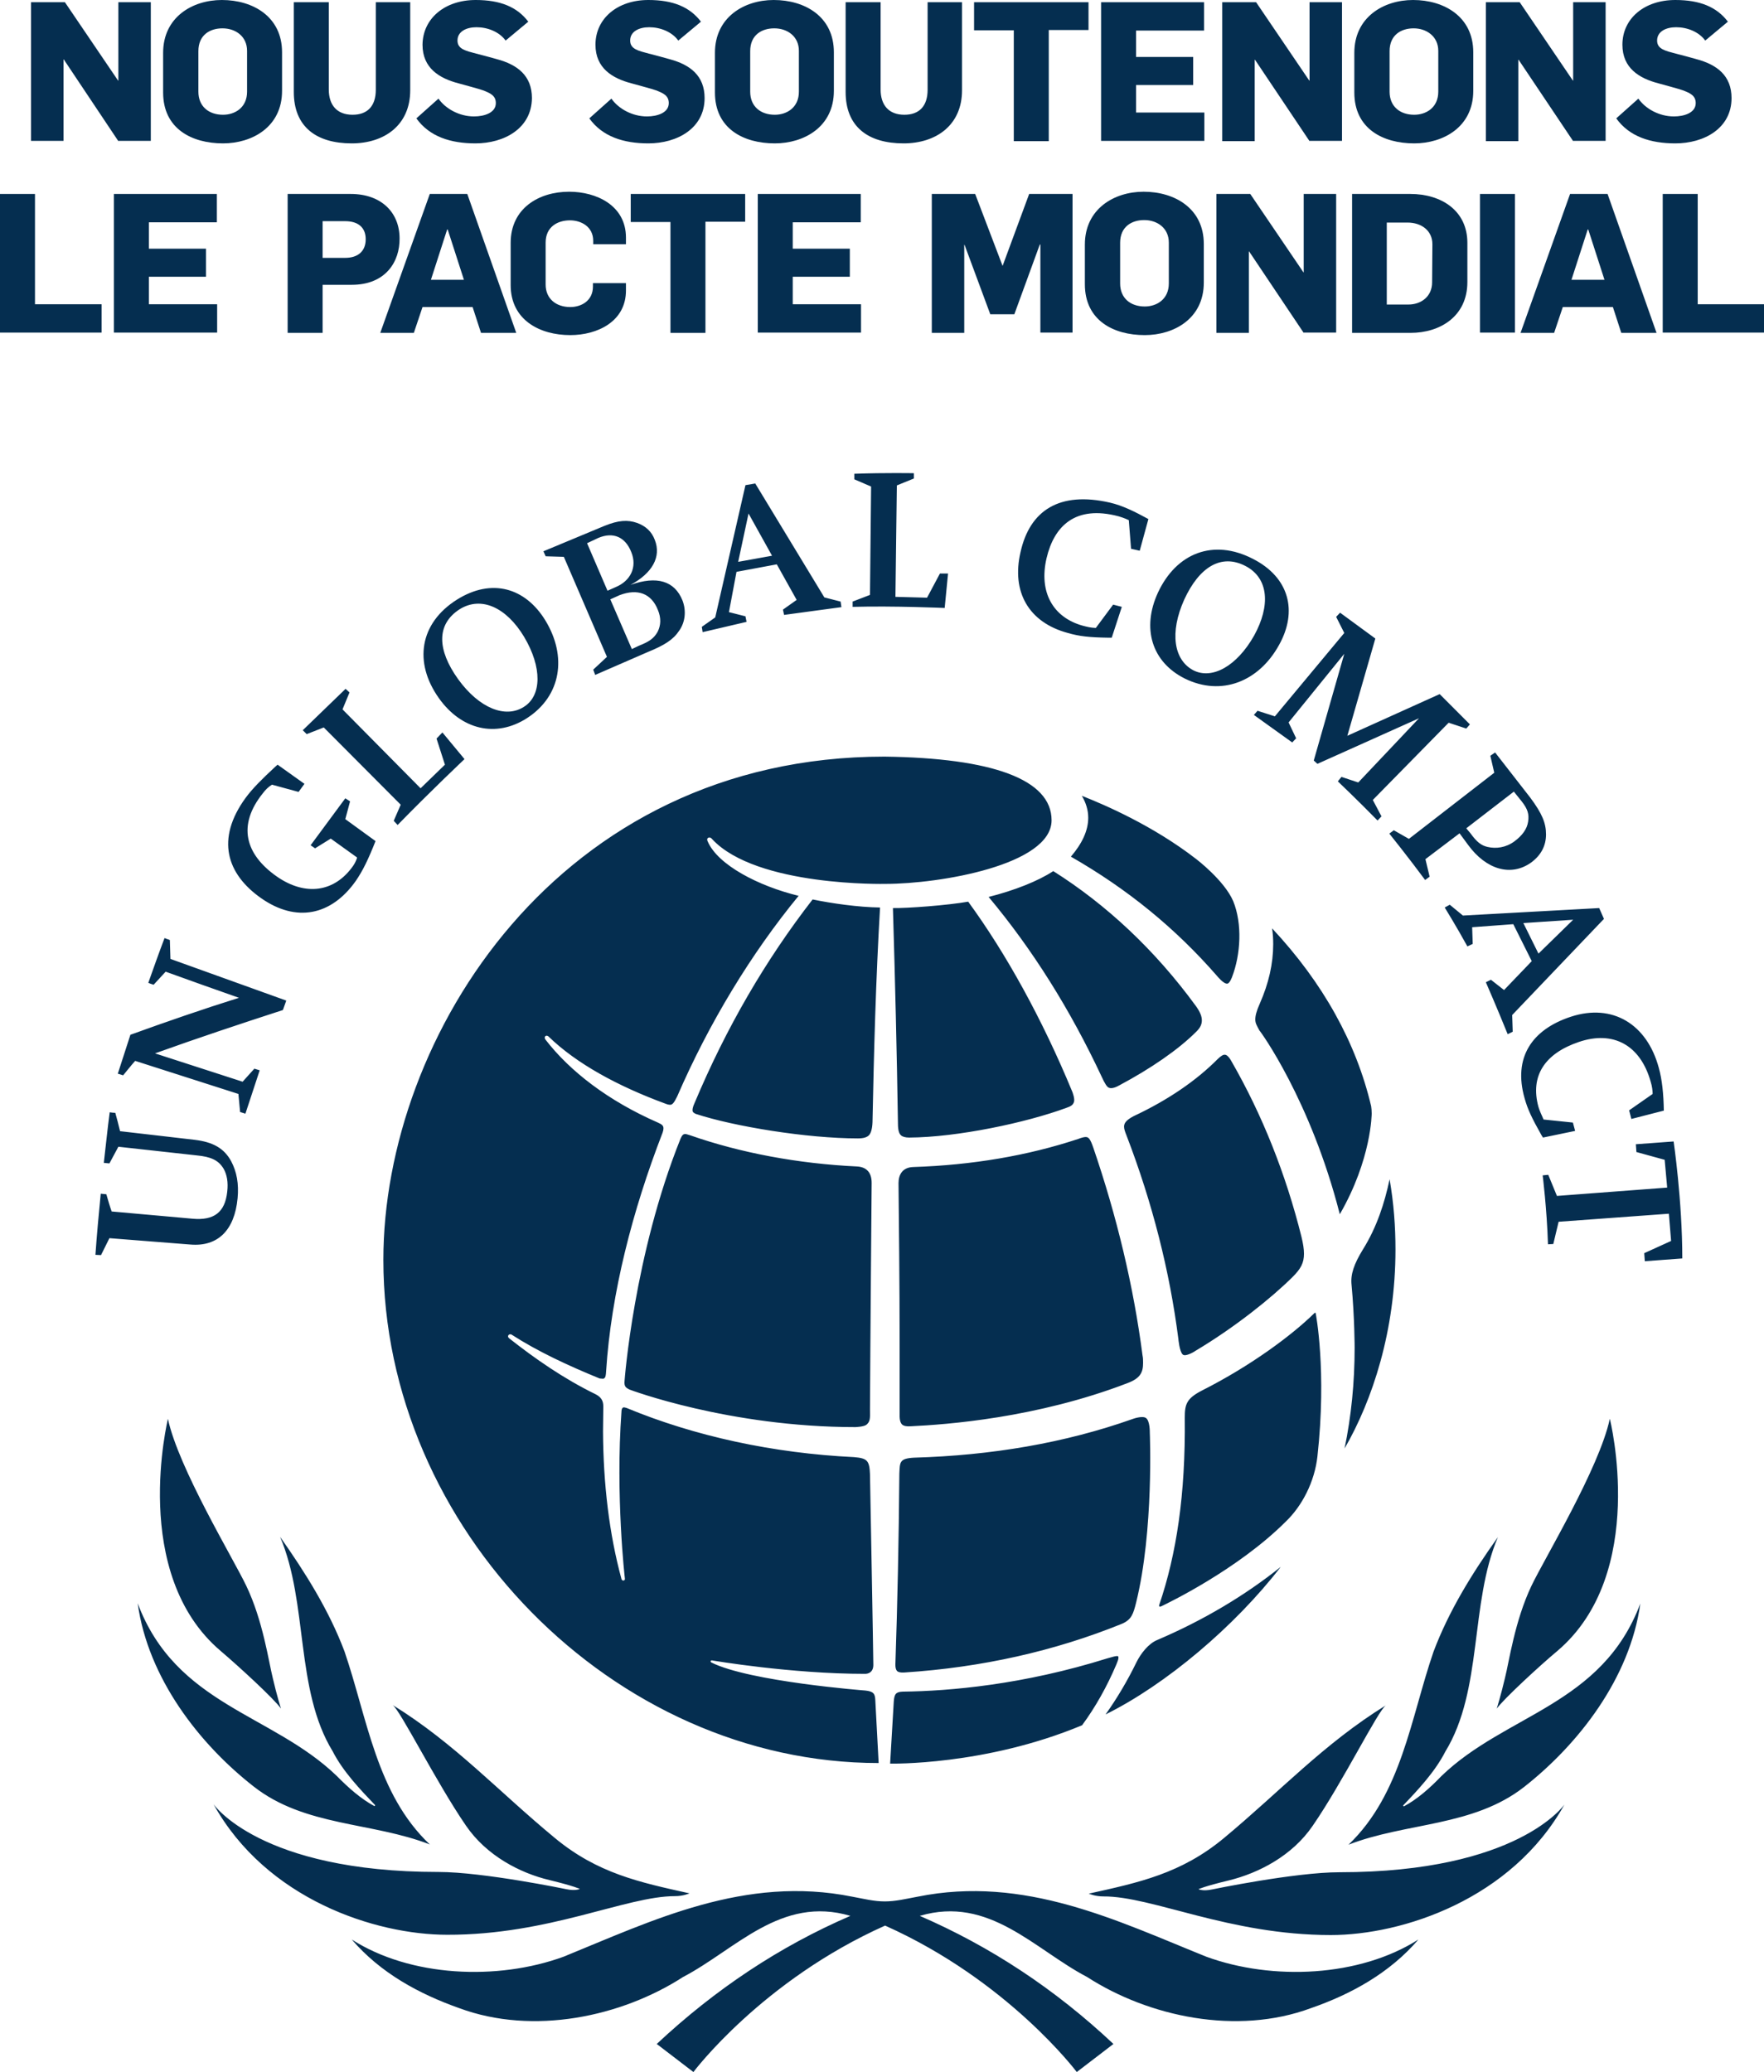 <?xml version="1.0" encoding="UTF-8"?>
<svg xmlns="http://www.w3.org/2000/svg" width="172" height="202" viewBox="0 0 172 202" fill="none">
  <path d="M115.331 132.057C115.004 131.786 114.895 130.513 114.895 130.513C114.049 123.903 112.357 117.24 109.847 110.711C109.711 110.359 109.602 110.088 109.602 109.844C109.602 109.519 109.765 109.221 110.529 108.815C113.885 107.244 116.641 105.348 118.715 103.262C119.042 102.937 119.288 102.801 119.424 102.828H119.451C119.588 102.828 119.806 102.991 120.052 103.424C123.08 108.68 125.372 114.45 126.9 120.572C127.064 121.249 127.145 121.763 127.145 122.224C127.145 123.118 126.845 123.687 126.027 124.499C123.98 126.531 120.406 129.402 116.586 131.678C116.532 131.732 115.604 132.301 115.331 132.057ZM112.112 139.669C112.112 139.669 112.139 138.504 111.73 138.233C111.348 137.99 110.42 138.342 110.42 138.342C103.845 140.671 96.669 141.89 89.111 142.107C87.692 142.188 87.747 142.54 87.692 143.651C87.638 150.261 87.501 156.491 87.31 162.126C87.31 162.126 87.256 162.694 87.474 162.911C87.665 163.101 88.211 163.047 88.211 163.047C95.714 162.559 102.835 160.961 109.383 158.306C110.338 157.9 110.502 157.331 110.775 156.247C112.521 149.204 112.112 139.669 112.112 139.669ZM109.192 105.781C112.139 104.21 114.895 102.341 116.668 100.553C117.05 100.174 117.187 99.849 117.187 99.469C117.187 99.09 117.023 98.657 116.614 98.088C112.603 92.589 107.855 88.174 102.699 84.923C101.225 85.898 98.879 86.819 96.396 87.442C100.68 92.562 104.363 98.44 107.419 104.968C107.719 105.619 107.937 105.998 108.156 106.052C108.428 106.16 108.865 105.971 109.192 105.781ZM103.981 108.002C104.363 107.867 104.609 107.759 104.718 107.434C104.827 107.108 104.554 106.431 104.554 106.431C101.635 99.361 98.088 92.941 94.404 87.903C92.412 88.255 88.456 88.553 87.065 88.526C87.283 95.65 87.447 102.747 87.556 109.574C87.556 110.17 87.665 110.522 87.856 110.684C87.993 110.82 88.293 110.901 88.647 110.901C93.368 110.874 100.107 109.438 103.981 108.002ZM109.056 161.584C109.056 161.421 108.92 161.448 108.92 161.448C108.783 161.448 108.538 161.502 107.992 161.665C99.779 164.238 92.631 164.861 88.02 164.916C87.365 164.943 87.201 165.132 87.147 165.891L86.792 171.932C86.792 171.932 96.041 172.148 105.509 168.193C106.791 166.46 107.937 164.428 108.865 162.234C108.974 161.963 109.056 161.773 109.056 161.584ZM128.291 128.048C128.264 127.885 128.128 128.048 128.128 128.048C125.945 130.188 121.934 133.168 117.214 135.552C115.686 136.337 115.522 136.906 115.522 138.206C115.604 145.737 114.704 151.534 113.039 156.437C113.039 156.437 112.903 156.789 113.34 156.545C113.776 156.329 120.652 153.051 125.372 148.337C126.982 146.793 128.182 144.437 128.455 141.999C129.383 133.628 128.291 128.048 128.291 128.048ZM130.638 118.377C133.748 112.987 133.748 108.544 133.748 108.544C133.748 108.273 133.721 108.03 133.694 107.84C132.248 101.691 129.028 95.84 124.035 90.503C124.117 91.018 124.144 91.532 124.144 92.047C124.144 93.943 123.708 95.867 122.835 97.844C122.507 98.576 122.398 99.036 122.398 99.388C122.398 99.767 122.562 100.011 122.807 100.472C122.835 100.445 127.8 107.244 130.638 118.377ZM59.099 133.682C59.59 126.071 61.663 118.025 64.61 110.413C64.665 110.251 64.692 110.115 64.692 110.007C64.692 109.763 64.583 109.628 64.146 109.438C59.317 107.325 55.579 104.454 53.178 101.339C53.178 101.339 53.041 101.149 53.178 101.014C53.314 100.905 53.478 101.041 53.478 101.041C56.206 103.695 60.244 105.889 64.883 107.596C65.074 107.677 65.237 107.704 65.347 107.704C65.537 107.704 65.701 107.569 66.029 106.892C69.139 99.713 73.259 92.941 77.87 87.334C73.968 86.386 69.985 84.327 69.003 82.024C69.003 82.024 68.866 81.781 69.057 81.672C69.275 81.564 69.439 81.808 69.439 81.808C73.777 86.467 86.355 86.169 86.355 86.169C91.621 86.169 102.535 84.327 102.535 79.966C102.535 75.984 96.751 73.898 86.246 73.762C54.433 73.762 37.38 101.095 37.38 122.82C37.38 149.015 59.808 171.877 85.673 171.877C85.646 171.444 85.346 165.728 85.346 165.728C85.319 165.105 85.155 164.889 84.364 164.807C84.364 164.807 73.068 163.94 69.357 162.071C69.221 161.963 69.303 161.828 69.494 161.882C69.494 161.882 77.106 163.182 84.336 163.182C84.336 163.182 85.155 163.236 85.155 162.315C85.155 161.502 84.828 143.705 84.828 143.705C84.773 142.378 84.555 142.161 83.272 142.053C75.415 141.674 67.748 140.021 61.09 137.258C60.899 137.204 60.817 137.177 60.736 137.231C60.599 137.312 60.599 137.583 60.599 137.583C59.999 145.818 60.926 153.863 60.926 153.863C60.954 153.999 60.899 154.08 60.79 154.08C60.654 154.107 60.599 153.945 60.599 153.945C59.399 149.529 58.826 144.68 58.798 139.561C58.798 139.181 58.826 137.096 58.826 137.096C58.826 136.554 58.607 136.202 58.089 135.931C54.924 134.387 52.141 132.436 49.631 130.459C49.631 130.459 49.44 130.296 49.603 130.134C49.74 130.025 49.876 130.107 49.876 130.107C52.441 131.759 55.415 133.141 58.471 134.387L58.826 134.414C59.071 134.333 59.071 134.062 59.099 133.682ZM120.133 95.244C120.979 93.049 121.143 90.043 120.243 87.849C119.369 85.817 116.614 83.731 116.614 83.731C112.412 80.48 107.692 78.449 105.482 77.582C105.891 78.259 106.109 78.99 106.109 79.722C106.109 80.968 105.509 82.241 104.418 83.514C109.956 86.684 114.622 90.503 118.66 95.135C118.66 95.135 119.315 95.948 119.67 95.894C119.915 95.867 120.133 95.244 120.133 95.244ZM132.084 131.407C132.084 134.766 131.756 138.071 131.102 141.213C133.83 136.5 136.067 129.7 136.067 121.818C136.067 119.596 135.904 117.321 135.494 114.964C135.003 117.294 134.239 119.651 132.902 121.791C132.002 123.253 131.675 124.256 131.784 125.258C132.084 128.481 132.084 131.407 132.084 131.407ZM110.802 162.071C109.929 163.859 108.92 165.566 107.801 167.137C113.667 164.238 120.379 158.577 124.881 152.753C121.388 155.543 117.35 157.954 112.848 159.877C111.975 160.229 111.211 161.232 110.802 162.071ZM84.991 115.316C84.991 114.287 84.473 113.772 83.572 113.718C77.816 113.447 72.195 112.391 67.311 110.684C67.066 110.603 66.874 110.549 66.793 110.549C66.629 110.576 66.52 110.63 66.356 111.009C61.8 122.359 60.899 134.603 60.899 134.603C60.845 135.172 61.008 135.281 61.39 135.47C61.39 135.47 71.049 139.127 83.409 139.127C83.409 139.127 84.255 139.1 84.5 138.883C84.828 138.585 84.855 138.342 84.828 137.367C84.855 131.299 84.991 115.316 84.991 115.316ZM67.72 107.542C67.42 108.192 67.557 108.382 67.557 108.382C67.638 108.517 67.857 108.598 67.857 108.598C71.567 109.817 78.689 110.982 83.654 110.982C84.2 110.982 84.527 110.874 84.718 110.684C84.909 110.495 85.046 110.088 85.073 109.411C85.21 102.558 85.4 95.46 85.81 88.472C83.682 88.444 81.062 88.065 79.234 87.686C74.65 93.591 70.803 100.201 67.72 107.542ZM88.784 139.046C92.222 138.883 101.062 138.26 109.984 134.82C111.184 134.36 111.457 133.791 111.457 132.87C111.457 132.626 111.457 132.382 111.402 132.138C110.529 125.393 108.892 118.567 106.6 111.876C106.3 111.009 106.137 110.847 105.864 110.847C105.7 110.847 105.482 110.901 105.127 111.036C100.216 112.662 94.814 113.583 89.057 113.772C87.965 113.799 87.611 114.558 87.611 115.343C87.638 118.838 87.72 124.364 87.72 131.786C87.72 133.655 87.72 136.202 87.72 138.017C87.72 138.017 87.692 138.585 87.938 138.856C88.102 139.019 88.402 139.073 88.784 139.046ZM13.425 156.301C17.163 166.243 26.521 167.056 32.824 173.123C33.997 174.315 35.197 175.372 36.507 176.076L36.589 175.995C35.143 174.478 33.451 172.717 32.442 170.74C28.758 164.726 30.068 156.301 27.312 149.827C29.795 153.349 32.087 157.006 33.588 160.988C35.825 167.516 36.698 174.884 41.909 179.814C36.289 177.62 29.713 178.081 24.72 174.153C19.454 170.035 14.434 163.615 13.425 156.301ZM65.81 184.853C66.629 184.853 67.229 184.582 67.229 184.582C62.345 183.498 58.253 182.632 54.078 179.164C48.567 174.613 44.365 169.981 38.281 166.216C39.017 166.703 42.51 173.719 45.429 177.972C47.448 180.925 50.722 182.605 53.56 183.282C56.015 183.878 56.534 184.149 56.534 184.149C56.534 184.149 56.124 184.365 55.224 184.176C55.224 184.176 47.121 182.496 42.755 182.496C25.32 182.496 20.819 175.887 20.819 175.887C25.975 185.178 36.616 188.618 43.601 188.618C53.532 188.645 61.036 184.853 65.81 184.853ZM129.765 188.645C136.722 188.645 147.39 185.178 152.547 175.914C152.547 175.914 148.045 182.523 130.611 182.523C126.245 182.523 118.169 184.203 118.169 184.203C117.269 184.392 116.859 184.176 116.859 184.176C116.859 184.176 117.378 183.905 119.861 183.309C122.698 182.605 125.972 180.952 127.991 177.999C130.911 173.774 134.376 166.731 135.14 166.243C129.055 170.008 124.854 174.613 119.342 179.191C115.168 182.659 111.048 183.526 106.164 184.609C106.164 184.609 106.764 184.88 107.583 184.88C112.357 184.853 119.833 188.645 129.765 188.645ZM21.528 160.961C23.22 162.396 26.767 165.647 27.394 166.568C27.394 166.568 26.985 165.268 26.603 163.615C26.194 161.99 25.648 158.008 24.011 154.595C22.729 151.913 17.408 143.136 16.371 138.315C16.399 138.315 12.606 153.403 21.528 160.961ZM131.484 179.841C137.104 177.647 143.652 178.108 148.645 174.18C153.911 170.035 158.932 163.615 159.941 156.329C156.203 166.27 146.817 167.083 140.542 173.151C139.396 174.342 138.196 175.399 136.886 176.103L136.804 176.022C138.25 174.505 139.914 172.744 140.924 170.767C144.607 164.753 143.298 156.329 146.053 149.854C143.543 153.376 141.279 157.033 139.778 161.015C137.541 167.516 136.668 174.884 131.484 179.841ZM117.623 190.758C108.947 187.264 99.916 182.794 89.466 184.907C88.293 185.124 87.31 185.368 86.274 185.368C85.237 185.368 84.282 185.124 83.109 184.907C72.632 182.794 63.6 187.237 54.951 190.758C48.485 193.115 39.999 192.736 34.297 189.079C37.107 192.356 40.873 194.388 44.774 195.77C52.005 198.451 60.599 196.609 66.602 192.736C71.731 190.054 76.151 184.772 82.918 186.776C76.015 189.756 69.739 193.928 64.037 199.264L67.611 202C67.611 202 74.296 193.088 86.301 187.724C98.306 193.088 104.991 202 104.991 202L108.565 199.264C102.862 193.9 96.56 189.756 89.684 186.776C96.451 184.772 100.871 190.054 106 192.736C112.003 196.609 120.597 198.451 127.828 195.77C131.729 194.415 135.494 192.356 138.305 189.079C132.575 192.736 124.09 193.115 117.623 190.758ZM151.838 160.961C160.76 153.403 156.967 138.315 156.967 138.315C155.93 143.136 150.61 151.913 149.328 154.595C147.69 158.035 147.145 162.017 146.736 163.615C146.354 165.241 145.944 166.568 145.944 166.568C146.599 165.647 150.119 162.396 151.838 160.961ZM10.887 118.106C13.534 118.35 16.153 118.567 18.772 118.811C20.873 119 21.937 118.188 22.156 116.183C22.265 115.262 22.128 114.504 21.801 113.935C21.31 113.122 20.6 112.77 19.154 112.635C16.617 112.364 14.079 112.066 11.542 111.795C11.242 112.337 10.969 112.878 10.669 113.42C10.478 113.393 10.314 113.393 10.123 113.366C10.314 111.714 10.478 110.088 10.696 108.436C10.887 108.463 11.051 108.49 11.242 108.49C11.406 109.086 11.569 109.682 11.706 110.278C14.134 110.549 16.562 110.847 18.963 111.118C20.791 111.334 21.855 111.957 22.538 113.203C23.083 114.233 23.302 115.398 23.165 116.833C22.865 119.949 21.228 121.547 18.581 121.33C15.935 121.113 13.288 120.924 10.669 120.707C10.396 121.249 10.123 121.818 9.85 122.359C9.659 122.359 9.496 122.332 9.305 122.332C9.441 120.355 9.632 118.35 9.823 116.373C10.014 116.4 10.178 116.4 10.369 116.427C10.533 116.996 10.696 117.565 10.887 118.106ZM15.116 102.693C17.954 103.614 20.819 104.535 23.656 105.456C24.038 105.023 24.42 104.616 24.802 104.183C24.966 104.237 25.157 104.291 25.321 104.345C24.857 105.754 24.393 107.163 23.929 108.571C23.765 108.517 23.574 108.463 23.411 108.409C23.356 107.813 23.302 107.244 23.247 106.648C19.891 105.564 16.535 104.508 13.179 103.424C12.77 103.885 12.388 104.373 12.006 104.833C11.842 104.779 11.651 104.725 11.487 104.671C11.897 103.397 12.306 102.151 12.715 100.878C16.235 99.605 19.755 98.386 23.302 97.275C20.928 96.436 18.527 95.596 16.153 94.729C15.744 95.162 15.362 95.596 14.98 96.002C14.816 95.948 14.625 95.894 14.461 95.812C14.98 94.35 15.498 92.887 16.044 91.451C16.208 91.505 16.371 91.587 16.562 91.641C16.59 92.264 16.59 92.86 16.617 93.483C20.382 94.837 24.147 96.192 27.913 97.546C27.803 97.844 27.694 98.169 27.585 98.467C23.411 99.822 19.263 101.203 15.116 102.693ZM33.669 79.857L36.616 81.997C35.907 83.785 35.388 84.869 34.679 85.898C32.278 89.284 28.867 89.934 25.484 87.578C22.101 85.221 21.01 81.808 23.956 77.772C24.611 76.878 25.566 75.93 26.821 74.765L27.067 74.548L29.686 76.417L29.113 77.203L26.521 76.498C26.166 76.715 25.893 76.986 25.648 77.311C23.11 80.453 23.902 83.298 27.012 85.465C29.795 87.388 32.633 86.982 34.434 84.408C34.761 83.921 34.816 83.596 34.816 83.596L32.251 81.754L30.723 82.702L30.286 82.404L33.669 77.826L34.133 78.124L33.669 79.857ZM39.072 78.449L31.569 70.918L29.904 71.568L29.522 71.189L33.697 67.153L34.079 67.505L33.397 69.157L41.009 76.85L43.383 74.548L42.564 72.002L43.137 71.406L45.293 74.006C45.293 74.006 42.019 77.094 38.772 80.426L38.39 80.02L39.072 78.449ZM42.782 68.047C40.327 64.579 40.9 60.76 44.556 58.457C47.967 56.317 51.241 57.32 53.178 60.489C55.306 63.983 54.733 67.83 51.404 69.997C48.349 71.975 44.965 71.135 42.782 68.047ZM44.665 66.205C46.739 69.076 49.303 70.051 51.077 68.913C52.823 67.83 52.878 65.067 51.104 62.087C49.413 59.27 46.957 58.051 44.801 59.405C42.51 60.895 42.646 63.387 44.665 66.205ZM59.18 64.037L54.978 54.286L53.205 54.231L52.987 53.744L58.907 51.279C60.299 50.71 61.199 50.656 62.127 50.981C62.946 51.279 63.546 51.821 63.846 52.633C64.501 54.286 63.6 55.884 61.472 57.022C64.064 56.101 65.783 56.642 66.547 58.539C66.929 59.541 66.82 60.651 66.22 61.491C65.647 62.358 64.801 62.9 63.136 63.577L58.034 65.798L57.843 65.284L59.18 64.037ZM59.235 57.59L60.026 57.238C61.472 56.642 62.154 55.288 61.554 53.825C60.981 52.362 59.808 51.821 58.334 52.444L57.243 52.958L59.235 57.59ZM61.609 63.279L62.291 62.954C63.328 62.548 63.764 62.223 64.119 61.6C64.446 60.949 64.474 60.245 64.146 59.46C63.519 57.861 62.182 57.347 60.408 58.024L59.508 58.43L61.609 63.279ZM71.813 55.748L71.076 59.676L72.686 60.083L72.795 60.624L68.511 61.627L68.43 61.112L69.739 60.191L72.686 47.297L73.641 47.134L80.38 58.241L81.963 58.647L82.044 59.189L76.451 59.947L76.342 59.432L77.679 58.484L75.742 55.017L71.813 55.748ZM71.977 54.773L75.278 54.177L72.986 50.06L71.977 54.773ZM84.828 57.997L84.937 47.432L83.3 46.728V46.186C86.328 46.078 89.111 46.132 89.111 46.132V46.647L87.447 47.324L87.31 58.186L90.394 58.268L91.649 55.911H92.44L92.112 59.27C92.112 59.27 87.174 59.053 83.136 59.162V58.647L84.828 57.997ZM106.846 61.22L108.538 58.945L109.383 59.162L108.401 62.168H108.074C106.218 62.141 105.236 62.033 104.118 61.708C100.298 60.679 98.606 57.699 99.507 53.825C100.407 49.762 103.299 47.866 108.237 49.003C109.411 49.274 110.584 49.843 111.975 50.602L111.13 53.69L110.284 53.5L110.065 50.71C110.065 50.71 109.629 50.493 109.056 50.331C104.854 49.22 102.781 51.279 102.044 54.421C101.28 57.699 102.644 60.191 105.591 61.004C106.027 61.112 106.3 61.193 106.846 61.22ZM131.374 71.731L140.378 67.667L143.325 70.62L142.97 71.026L141.251 70.458L133.857 77.988L134.703 79.586L134.321 79.993C132.384 78.015 130.447 76.173 130.447 76.173L130.801 75.74L132.439 76.282L138.359 70.024L128.455 74.467L128.1 74.142L131.074 63.74L125.645 70.43L126.381 71.975L125.999 72.381L122.262 69.699L122.616 69.293L124.308 69.835L131.074 61.708L130.283 60.137L130.665 59.73L134.103 62.25L131.374 71.731ZM142.315 81.239L138.987 83.758L139.396 85.465L138.959 85.79C137.295 83.541 135.467 81.266 135.467 81.266L135.904 80.941L137.377 81.781L145.699 75.334L145.317 73.681L145.781 73.356L149.218 77.772C150.364 79.316 150.746 80.237 150.746 81.347C150.746 82.458 150.255 83.379 149.3 84.083C147.336 85.492 144.907 84.787 143.134 82.35L142.315 81.239ZM143.38 81.239C144.007 82.106 144.444 82.431 145.044 82.566C145.862 82.756 146.817 82.647 147.663 82.024C148.427 81.456 148.891 80.832 149 80.101C149.109 79.397 148.973 78.882 148.373 78.124L147.609 77.175L142.97 80.751L143.38 81.239ZM147.554 90.097L143.543 90.395L143.598 92.02L143.079 92.264C142.07 90.422 140.869 88.472 140.869 88.472L141.361 88.201L142.643 89.257L155.93 88.526L156.394 89.582L147.445 98.955L147.499 100.58L147.008 100.824C145.944 98.196 144.88 95.758 144.88 95.758L145.371 95.514L146.654 96.517L149.355 93.7L147.554 90.097ZM148.536 89.989L150.01 92.968L153.393 89.663L148.536 89.989ZM150.501 109.14L153.366 109.438L153.584 110.251L150.446 110.901L150.282 110.63C149.382 109.032 148.946 108.138 148.645 107.027C147.554 103.154 149.3 100.39 153.175 99.117C157.24 97.79 160.596 99.849 161.742 104.102C162.069 105.266 162.206 106.675 162.233 108.273L159.068 109.086L158.85 108.246L161.142 106.648C161.142 106.323 161.087 105.889 160.951 105.456C159.941 101.853 157.267 100.445 153.939 101.582C150.664 102.693 149.164 104.86 150.01 107.921C150.146 108.355 150.282 108.625 150.473 109.059L150.501 109.14ZM162.724 118.323L151.974 119.109L151.456 121.276L150.937 121.303C150.828 117.836 150.419 114.585 150.419 114.585L150.965 114.531L151.81 116.59L162.56 115.777L162.315 113.068L159.559 112.31L159.505 111.551L163.188 111.28C163.188 111.28 164.034 117.05 164.034 122.684L160.378 122.955L160.323 122.17L162.942 120.978L162.724 118.323ZM112.903 57.78C114.704 53.906 118.305 52.498 122.152 54.475C125.727 56.29 126.545 59.595 124.717 62.873C122.753 66.448 119.097 67.911 115.522 66.15C112.275 64.525 111.321 61.22 112.903 57.78ZM115.468 58.457C114.022 61.681 114.458 64.335 116.341 65.338C118.169 66.286 120.597 64.959 122.289 61.952C123.871 59.08 123.735 56.371 121.443 55.18C119.042 53.934 116.914 55.315 115.468 58.457Z" fill="#052E50"></path>
  <path d="M11.54 13.761L6.22 5.797H6.192V13.734H3.027V0.217H6.329L11.513 7.856H11.54V0.217H14.705V13.734H11.54V13.761Z" fill="#052E50"></path>
  <path d="M21.745 13.978C18.689 13.978 15.906 12.542 15.906 9.021V5.147C15.906 1.707 18.716 0 21.636 0C24.665 0 27.502 1.625 27.502 5.093V8.858C27.502 12.38 24.583 13.978 21.745 13.978ZM21.691 2.763C20.463 2.763 19.344 3.413 19.344 4.984V8.939C19.344 10.375 20.354 11.188 21.745 11.188C22.918 11.188 24.091 10.483 24.091 8.939V4.957C24.091 3.549 22.973 2.763 21.691 2.763Z" fill="#052E50"></path>
  <path d="M34.296 13.978C30.831 13.978 28.648 12.352 28.648 8.966V0.217H32.059V8.723C32.059 10.24 32.85 11.188 34.378 11.188C35.824 11.188 36.643 10.348 36.643 8.75V0.217H39.999V8.804C39.999 12.19 37.489 13.978 34.296 13.978Z" fill="#052E50"></path>
  <path d="M46.355 13.978C43.954 13.978 41.88 13.328 40.598 11.54L42.753 9.616C43.435 10.592 44.772 11.35 46.218 11.35C47.228 11.35 48.346 10.998 48.346 10.05C48.346 9.318 47.801 9.075 47.091 8.804C46.737 8.668 45.181 8.262 44.718 8.127C42.835 7.639 41.198 6.637 41.198 4.361C41.225 1.815 43.353 0 46.382 0C48.783 0 50.42 0.677 51.511 2.113L49.301 3.955C48.674 3.088 47.528 2.655 46.464 2.655C45.481 2.655 44.608 3.061 44.608 3.955C44.608 4.795 45.427 4.957 46.437 5.228C46.764 5.309 48.101 5.662 48.456 5.77C50.475 6.312 51.866 7.395 51.866 9.562C51.839 12.515 49.165 13.978 46.355 13.978Z" fill="#052E50"></path>
  <path d="M63.218 13.978C60.817 13.978 58.743 13.328 57.461 11.54L59.616 9.616C60.298 10.592 61.635 11.35 63.081 11.35C64.091 11.35 65.21 10.998 65.21 10.05C65.21 9.318 64.664 9.075 63.955 8.804C63.6 8.668 62.045 8.262 61.581 8.127C59.698 7.639 58.061 6.637 58.061 4.361C58.061 1.815 60.189 0 63.218 0C65.619 0 67.256 0.677 68.347 2.113L66.137 3.955C65.51 3.088 64.364 2.655 63.3 2.655C62.318 2.655 61.444 3.061 61.444 3.955C61.444 4.795 62.263 4.957 63.273 5.228C63.6 5.309 64.937 5.662 65.291 5.77C67.311 6.312 68.702 7.395 68.702 9.562C68.702 12.515 66.028 13.978 63.218 13.978Z" fill="#052E50"></path>
  <path d="M75.55 13.978C72.494 13.978 69.711 12.542 69.711 9.021V5.147C69.711 1.707 72.521 0 75.441 0C78.496 0 81.307 1.625 81.307 5.093V8.858C81.307 12.38 78.387 13.978 75.55 13.978ZM75.495 2.763C74.267 2.763 73.149 3.413 73.149 4.984V8.939C73.149 10.375 74.158 11.188 75.55 11.188C76.723 11.188 77.896 10.483 77.896 8.939V4.957C77.896 3.549 76.778 2.763 75.495 2.763Z" fill="#052E50"></path>
  <path d="M88.101 13.978C84.636 13.978 82.453 12.352 82.453 8.966V0.217H85.864V8.723C85.864 10.24 86.655 11.188 88.183 11.188C89.629 11.188 90.447 10.348 90.447 8.75V0.217H93.803V8.804C93.803 12.19 91.293 13.978 88.101 13.978Z" fill="#052E50"></path>
  <path d="M102.261 2.953V13.761H98.851V2.953H94.977V0.217H106.136V2.926H102.261V2.953Z" fill="#052E50"></path>
  <path d="M107.363 13.761V0.217H117.404V2.98H110.774V5.553H116.34V8.289H110.774V10.971H117.431V13.734H107.363V13.761Z" fill="#052E50"></path>
  <path d="M127.688 13.761L122.368 5.824H122.341V13.761H119.176V0.217H122.477L127.661 7.856H127.688V0.217H130.853V13.734H127.688V13.761Z" fill="#052E50"></path>
  <path d="M137.894 13.978C134.838 13.978 132.055 12.542 132.055 9.021V5.147C132.055 1.707 134.865 0 137.784 0C140.813 0 143.651 1.625 143.651 5.093V8.858C143.651 12.38 140.731 13.978 137.894 13.978ZM137.839 2.763C136.611 2.763 135.493 3.413 135.493 4.984V8.939C135.493 10.375 136.502 11.188 137.894 11.188C139.067 11.188 140.24 10.483 140.24 8.939V4.957C140.24 3.549 139.094 2.763 137.839 2.763Z" fill="#052E50"></path>
  <path d="M153.392 13.761L148.071 5.824H148.044V13.761H144.879V0.217H148.18L153.364 7.856H153.392V0.217H156.557V13.734H153.392V13.761Z" fill="#052E50"></path>
  <path d="M163.351 13.978C160.95 13.978 158.876 13.328 157.594 11.54L159.749 9.616C160.431 10.592 161.768 11.35 163.214 11.35C164.224 11.35 165.342 10.998 165.342 10.05C165.342 9.318 164.797 9.075 164.087 8.804C163.733 8.668 162.178 8.262 161.714 8.127C159.831 7.639 158.194 6.637 158.194 4.361C158.194 1.815 160.322 0 163.351 0C165.752 0 167.389 0.677 168.48 2.113L166.27 3.955C165.643 3.088 164.497 2.655 163.433 2.655C162.45 2.655 161.577 3.061 161.577 3.955C161.577 4.795 162.396 4.957 163.405 5.228C163.733 5.309 165.07 5.662 165.424 5.77C167.443 6.312 168.835 7.395 168.835 9.562C168.835 12.515 166.161 13.978 163.351 13.978Z" fill="#052E50"></path>
  <path d="M0 32.452V18.908H3.411V29.662H9.904V32.425H0V32.452Z" fill="#052E50"></path>
  <path d="M11.105 32.452V18.908H21.146V21.671H14.516V24.244H20.082V26.98H14.516V29.662H21.173V32.425H11.105V32.452Z" fill="#052E50"></path>
  <path d="M34.295 27.766H31.457V32.452H28.047V18.908H34.186C37.214 18.908 38.961 20.75 38.961 23.242C38.988 25.491 37.624 27.766 34.295 27.766ZM33.667 21.563H31.457V25.138H33.667C34.841 25.138 35.659 24.542 35.659 23.323C35.659 22.159 34.895 21.563 33.667 21.563Z" fill="#052E50"></path>
  <path d="M46.901 32.452L46.082 29.933H41.198L40.352 32.452H37.078L41.907 18.908H45.563L50.338 32.452H46.901ZM43.654 22.375H43.599L42.017 27.278H45.236L43.654 22.375Z" fill="#052E50"></path>
  <path d="M55.605 32.669C52.603 32.669 49.793 31.179 49.793 27.793V23.675C49.793 20.344 52.494 18.691 55.495 18.691C58.142 18.691 61.034 20.018 61.034 23.161V23.811H57.842V23.486C57.842 22.077 56.641 21.481 55.577 21.481C54.377 21.481 53.203 22.104 53.203 23.648V27.739C53.203 29.12 54.213 29.933 55.605 29.933C56.669 29.933 57.815 29.337 57.815 27.928V27.603H61.034V28.28C61.061 31.342 58.251 32.669 55.605 32.669Z" fill="#052E50"></path>
  <path d="M68.785 21.644V32.452H65.374V21.644H61.5V18.908H72.659V21.617H68.785V21.644Z" fill="#052E50"></path>
  <path d="M73.887 32.452V18.908H83.927V21.671H77.297V24.244H82.863V26.98H77.297V29.662H83.955V32.425H73.887V32.452Z" fill="#052E50"></path>
  <path d="M101.442 32.452V23.838H101.387L98.904 30.637H96.558L94.048 23.865H94.02V32.452H90.856V18.908H95.085L97.758 25.924L100.35 18.908H104.579V32.425H101.442V32.452Z" fill="#052E50"></path>
  <path d="M111.62 32.669C108.564 32.669 105.781 31.233 105.781 27.712V23.838C105.781 20.398 108.592 18.691 111.511 18.691C114.539 18.691 117.377 20.317 117.377 23.784V27.549C117.377 31.071 114.458 32.669 111.62 32.669ZM111.566 21.454C110.338 21.454 109.219 22.104 109.219 23.675V27.63C109.219 29.066 110.229 29.879 111.62 29.879C112.793 29.879 113.967 29.174 113.967 27.63V23.648C113.967 22.24 112.848 21.454 111.566 21.454Z" fill="#052E50"></path>
  <path d="M127.118 32.452L121.798 24.515H121.77V32.452H118.605V18.908H121.907L127.091 26.547H127.118V18.908H130.283V32.425H127.118V32.452Z" fill="#052E50"></path>
  <path d="M137.538 32.452H131.836V18.908H137.511C140.54 18.908 143.077 20.533 143.077 23.676V27.495C143.077 30.854 140.403 32.452 137.538 32.452ZM137.238 21.698H135.219V29.689H137.32C138.575 29.689 139.639 28.904 139.639 27.522L139.667 23.811C139.667 22.484 138.602 21.698 137.238 21.698Z" fill="#052E50"></path>
  <path d="M144.305 32.452V18.908H147.715V32.425H144.305V32.452Z" fill="#052E50"></path>
  <path d="M158.084 32.452L157.266 29.933H152.382L151.536 32.452H148.262L153.091 18.908H156.747L161.522 32.452H158.084ZM154.864 22.375H154.81L153.227 27.278H156.447L154.864 22.375Z" fill="#052E50"></path>
  <path d="M162.125 32.452V18.908H165.536V29.662H172.029V32.425H162.125V32.452Z" fill="#052E50"></path>
</svg>

